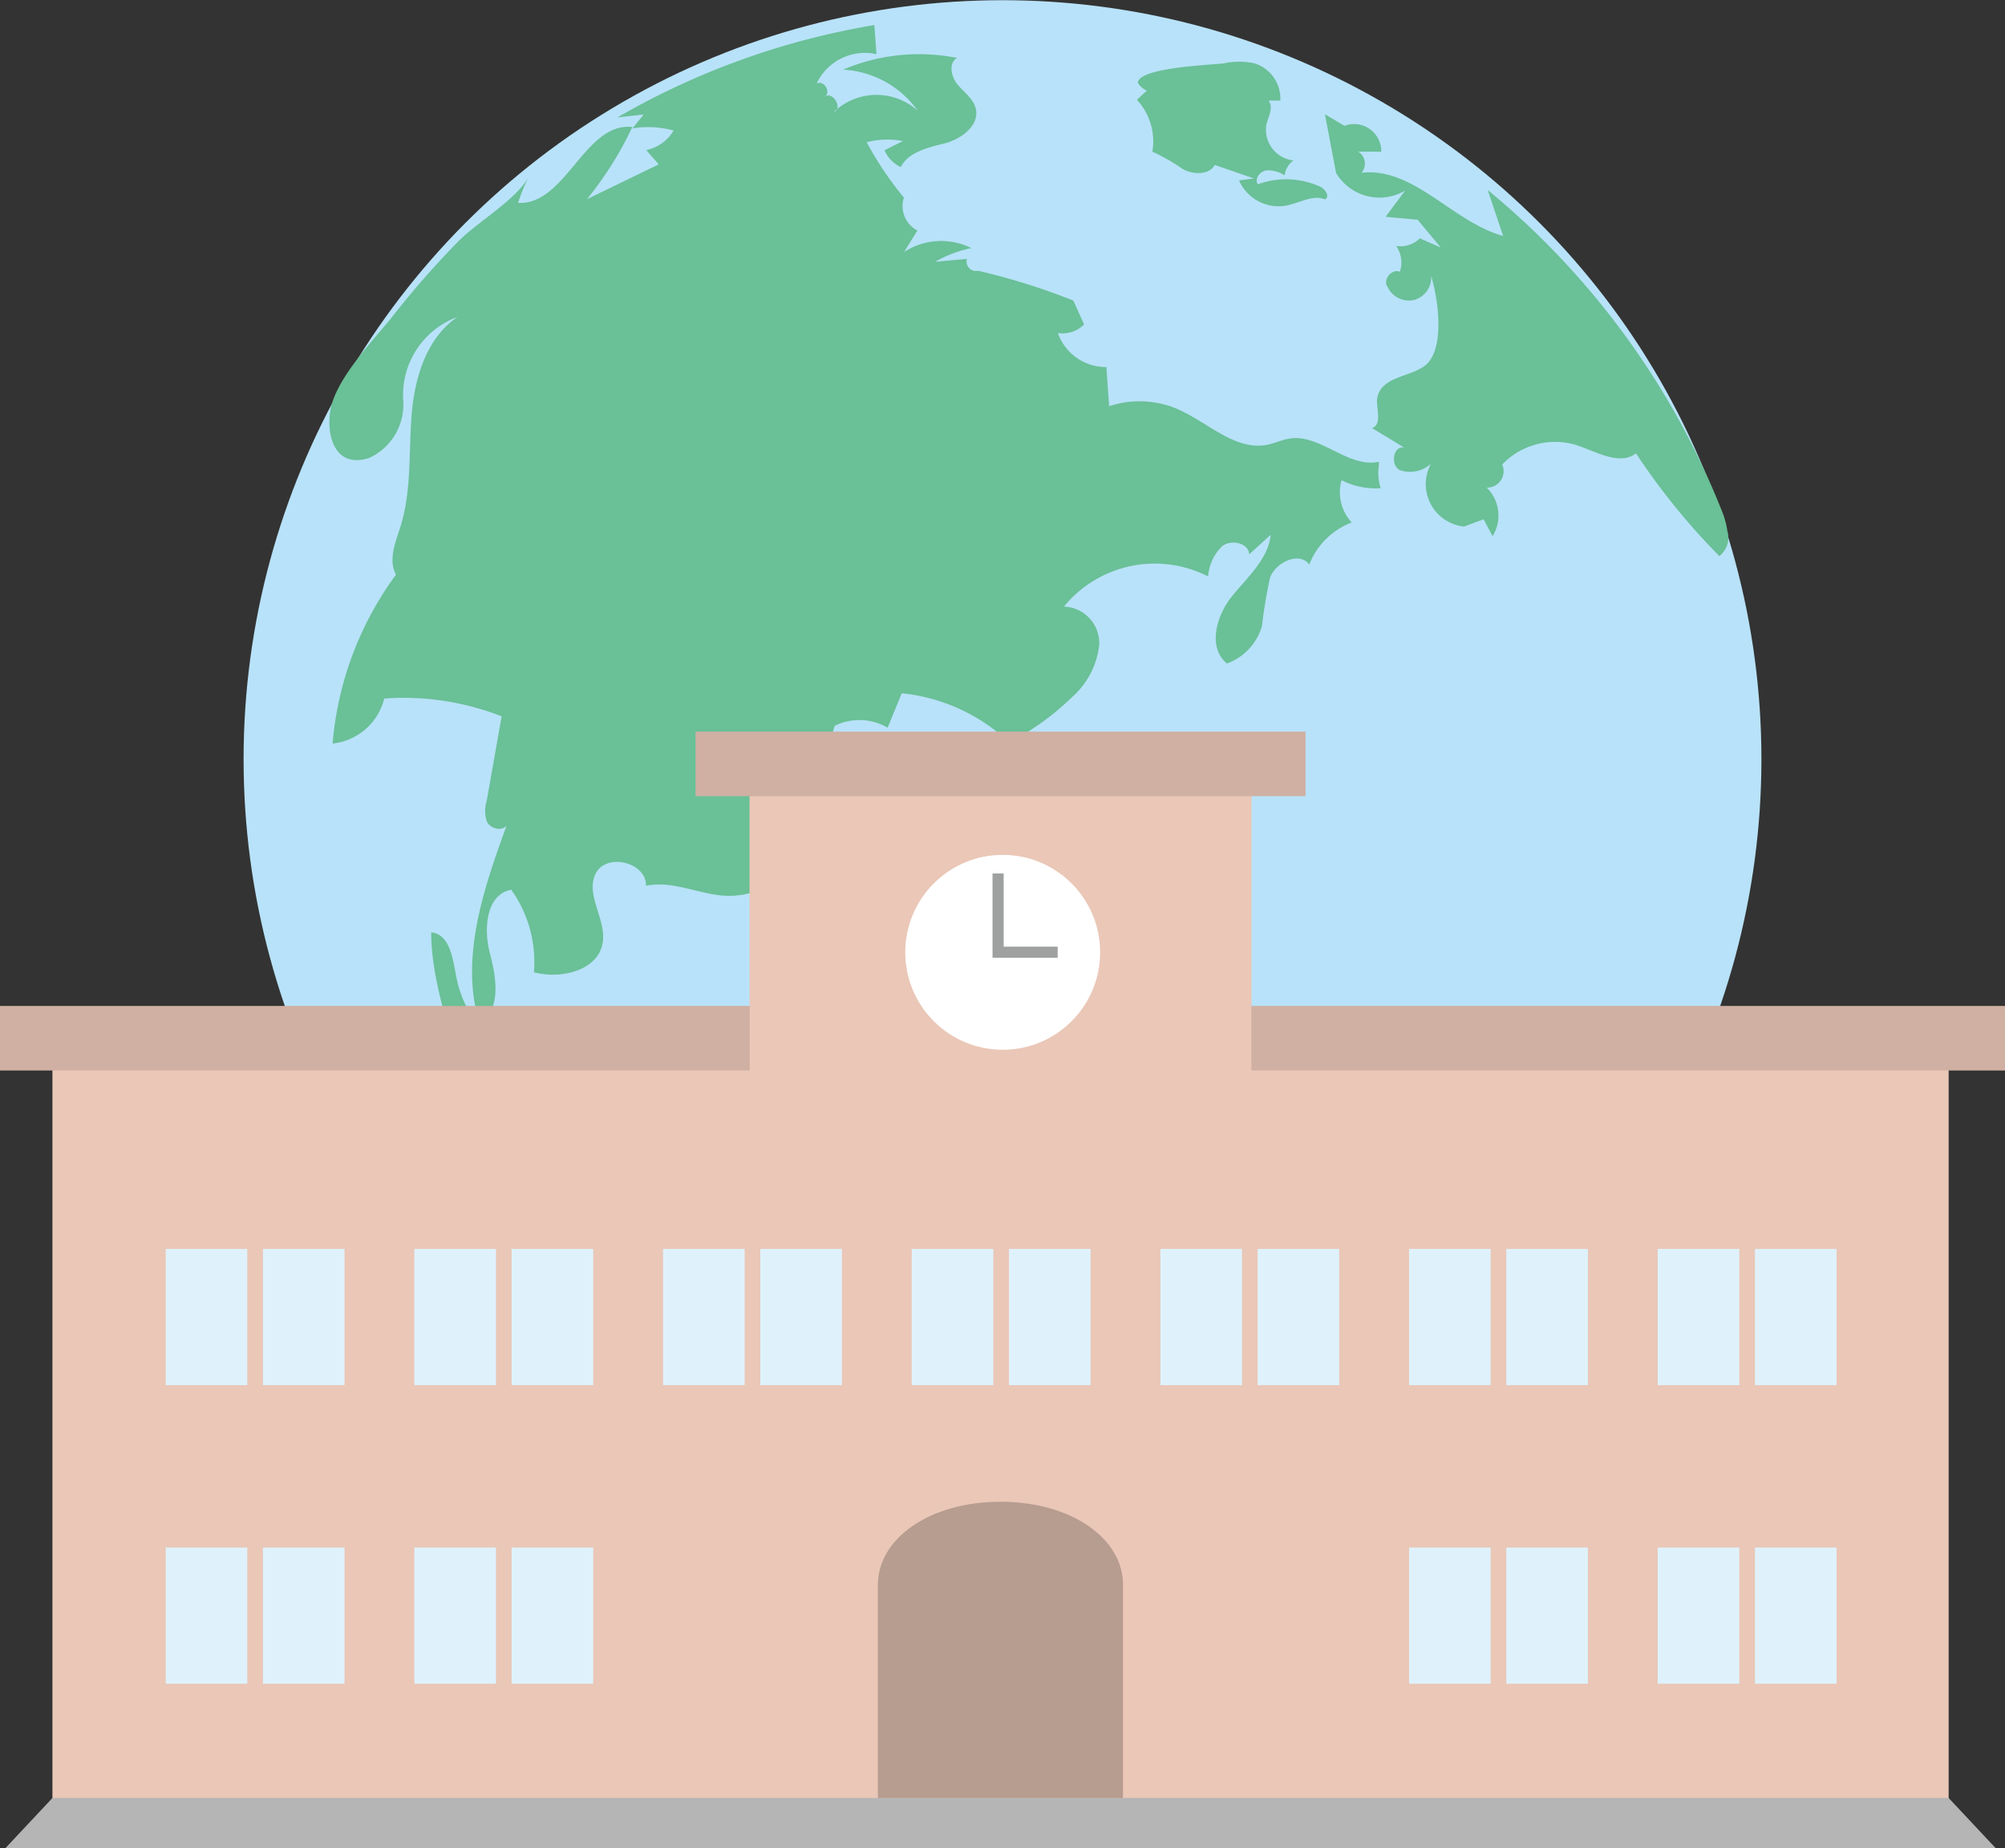 <svg xmlns="http://www.w3.org/2000/svg" viewBox="0 0 102.48 94.45"><rect x="0" y="0" width="102.48" height="94.45" fill="#333333" stroke="none"/><defs><style>.cls-1{fill:#b8e2f9;}.cls-2{fill:#6ac097;fill-rule:evenodd;}.cls-3{fill:#eac7b7;}.cls-4{fill:#b5b5b6;}.cls-5{fill:#dff2fc;}.cls-6{fill:#b79c90;}.cls-7{fill:#cfb0a3;}.cls-8{fill:#fff;}.cls-9{fill:#9fa0a0;}</style></defs><g id="レイヤー_2" data-name="レイヤー 2"><g id="text"><circle class="cls-1" cx="51.24" cy="38.8" r="38.79"/><path class="cls-2" d="M58.11,5.1a3.12,3.12,0,0,1,.79,2.65,10.26,10.26,0,0,1,1.57.9c.54.28,1.33.3,1.62-.22l2,.69-.76.1a2.21,2.21,0,0,0,2.4,1.29c.69-.13,1.38-.58,2-.32.26-.16,0-.55-.3-.67a4.21,4.21,0,0,0-3.14-.1c-.18-.27.1-.66.43-.71a1.54,1.54,0,0,1,.94.25,1.12,1.12,0,0,1,.45-.76,1.58,1.58,0,0,1-1.38-1.85c.11-.41.37-.87.11-1.21h.6a1.89,1.89,0,0,0-1.31-1.9,3.7,3.7,0,0,0-1.59,0c-.65.08-4.38.21-4.38,1a1,1,0,0,0,.46.39Z"/><path class="cls-2" d="M88.29,27.14a4.28,4.28,0,0,0-.25-.95,40.63,40.63,0,0,0-12-16.48l.79,2.35c-2.6-.72-4.56-3.53-7.24-3.23a.72.72,0,0,0-.17-1.08H70.6a1.39,1.39,0,0,0-1.88-1.32l-1-.59.57,3a2.58,2.58,0,0,0,3.53.9l-1,1.34,1.64.15,1.18,1.42-1.07-.47a1.4,1.4,0,0,1-1.21.39,1.47,1.47,0,0,1,.19,1.32c-.41-.18-.89.41-.63.77a1.21,1.21,0,0,0,1.36.67,1.19,1.19,0,0,0,.87-1.23c.34,1.14.67,3.37-.1,4.37-.65.85-2.57.64-2.67,2,0,.51.24,1.23-.25,1.41l1.65,1c-.56-.14-.74.87-.24,1.14a1.58,1.58,0,0,0,1.6-.32,2.18,2.18,0,0,0,1.69,3.21l1-.37.46.86a2,2,0,0,0-.3-2.48.84.84,0,0,0,.79-1.18,3.74,3.74,0,0,1,3.77-1c1,.32,2.21,1.08,3.07.43a34.56,34.56,0,0,0,4.26,5.25A1.19,1.19,0,0,0,88.29,27.14Z"/><path class="cls-2" d="M70.48,23.78a1.21,1.21,0,0,1,0-.18c-1.56.34-3-1.42-4.53-1.19-.4.05-.77.24-1.17.32-1.68.33-3.09-1.2-4.68-1.86a4.94,4.94,0,0,0-3.41-.11l-.14-2a2.61,2.61,0,0,1-2.48-1.74,1.55,1.55,0,0,0,1.34-.44l-.55-1.22A33.92,33.92,0,0,0,50,13.84a.49.49,0,0,1-.58-.61l-1.62.15a6.1,6.1,0,0,1,1.85-.7,3.47,3.47,0,0,0-3.44.2l.68-1.1a1.41,1.41,0,0,1-.69-1.68A17.23,17.23,0,0,1,44.3,7.27a4.13,4.13,0,0,1,1.85-.06l-.94.47a1.7,1.7,0,0,0,.83.86c.39-.77,1.39-1,2.23-1.21s1.79-.9,1.61-1.75c-.11-.51-.58-.84-.92-1.24s-.5-1.1-.05-1.38a9.92,9.92,0,0,0-5.82.6A5,5,0,0,1,46.9,5.65a3.16,3.16,0,0,0-4.29.08c.51-.19-.07-1.13-.48-.77.38-.2,0-.9-.39-.69a2.72,2.72,0,0,1,3.06-1.5l-.11-1.49A39,39,0,0,0,31.56,6l1.34-.15-.57.71a5,5,0,0,1,2.1.11,2.12,2.12,0,0,1-1.4,1l.64.73L30,10.18a17.9,17.9,0,0,0,2.32-3.69c-2.44-.26-3.39,4-5.84,3.88A9.48,9.48,0,0,1,27,9.08c-.66,1.15-2.61,2.28-3.57,3.25A46.07,46.07,0,0,0,20,16.25c-1,1.22-2.5,2.79-3,4.27-.41,1.18-.15,3.54,1.88,2.88a3,3,0,0,0,1.73-2.93,4.25,4.25,0,0,1,2.77-4.27c-1.59,1.08-2.19,3.13-2.34,5s0,3.86-.56,5.68c-.26.82-.65,1.73-.24,2.49A16.92,16.92,0,0,0,17,38a3.05,3.05,0,0,0,2.64-2.3,13.75,13.75,0,0,1,6,.91l-.76,4.3A1.72,1.72,0,0,0,24.89,42c.18.34.72.5,1,.2-1.18,3.24-2.38,6.75-1.4,10.06,1.15-.62.88-2.29.55-3.54s-.2-3,1.09-3.25a6.37,6.37,0,0,1,1.16,4.22c1.39.37,3.26-.09,3.51-1.48.22-1.19-.89-2.45-.36-3.55s2.61-.6,2.58.61c1.26-.27,2.53.35,3.81.49C40,46.11,43,42.57,42,39.5L44,39.39a.9.9,0,0,0-1.27-.79,1.81,1.81,0,0,1-.06-1.51,2.87,2.87,0,0,1,2.7.1l.72-1.76a9.39,9.39,0,0,1,5.49,2.51,13.12,13.12,0,0,0,3.19-2.29A4.18,4.18,0,0,0,56.18,33a1.87,1.87,0,0,0-1.8-2,6,6,0,0,1,7.37-1.54,2.4,2.4,0,0,1,.72-1.55c.47-.36,1.35-.16,1.38.42l1.1-1c-.13,1.25-1.2,2.17-2,3.17s-1.22,2.6-.24,3.41A2.88,2.88,0,0,0,64.5,32a25.06,25.06,0,0,1,.42-2.5c.32-.79,1.5-1.32,2-.65a3.77,3.77,0,0,1,2.17-2.15,2.26,2.26,0,0,1-.52-2.16,3.81,3.81,0,0,0,2,.41A2.52,2.52,0,0,1,70.48,23.78Z"/><path class="cls-2" d="M56,38.3a1.21,1.21,0,0,1-.29-.77c-.07.08-.7,1.21-.59,1.25l-.55-.19c-.23.33,0,.17-.31.3,0,.4-.08.15.06.43s0,0,.12.24l.13-.36c.67.22.85.26,1,.74.17-.09.26.08.31-.3l-.18-.07.06-.18.19.07c.24-.33,0-.19.31-.3l-.07.18.19.06.06-.18.55.19-.18-.67A1.86,1.86,0,0,1,56,38.3Z"/><path class="cls-2" d="M54.14,40.28,54,40.22c-.48,1.5-1,2-2.17,2.1l-.07.18-.18-.06c0-.12.09-.24.13-.37L51.47,42c-.06.18-.12.36-.19.54l-.18-.06c-.25.2-.26.27-.44.66l-.85-.49-.07.18c-1-.35-1.58-.19-2,.52l-.55-.18c-.23.15,0,0-.25.12-.08.87.33.41-.2,1.14.58.18.5-.23.49.37l.19.06c.14-.42.29-.84.44-1.26l.55.19c0,.12-.08.24-.13.36l.37.12.13-.36.73.25c0-.4.08-.15,0-.42l.06-.18c-.39-.31-.48.16-.68.17l-.37-.13.38-.48,1.28.44c-.06.18-.12.36-.19.54l.19.07-.07.18h.62l.31-.29s-.3-.21-.06-.43l.19.06.06-.18a2.77,2.77,0,0,0,1,.56l.19-.54.74.24c.41-1.28,1.17-2.19,1.63-3.49l-.68.18Z"/><path class="cls-2" d="M25.35,55.88A3.89,3.89,0,0,0,25,55.2a3.12,3.12,0,0,1-.25-2.41,6,6,0,0,1-1.37-2.6c-.22-.93-.28-2.43-1.34-2.54,0,2.61,1.12,5.6,1.9,8.09a2,2,0,0,0,.41.81.69.69,0,0,0,.84.13A.64.64,0,0,0,25.35,55.88Z"/><path class="cls-2" d="M27.89,55a2.58,2.58,0,0,0,.79,3.36,4.37,4.37,0,0,1,1,.68c.27.33.44.84.87.84s.5-.26.69-.47a3.12,3.12,0,0,1,1.67-.92,2.18,2.18,0,0,1-.08-1.77A1.05,1.05,0,0,0,34,56.53a3,3,0,0,0-1-1.13C32.8,55.26,27.58,55.47,27.89,55Z"/><path class="cls-2" d="M28.18,60.56a10.6,10.6,0,0,1,1.6,1.2l-4.32-4.2a.55.55,0,0,0-.58-.19C25.39,58.84,26.84,59.69,28.18,60.56Z"/><path class="cls-2" d="M49.69,68.89l.49-.46c-1.2-1-4.55-3.77-6.24-3.49-.38.06-.73.33-1.11.26a1.1,1.1,0,0,1-.71-.84,2.32,2.32,0,0,0-.44-1c-.27-.28-.85-.28-1,.08a2.54,2.54,0,0,0,1,.69.61.61,0,0,1-.77.09,1.22,1.22,0,0,0,.39.81l.44-.1,2,1.48a1.49,1.49,0,0,1,.65.8c.07.35-.27.77-.6.63a22.75,22.75,0,0,1,3,1.45,1.08,1.08,0,0,1,1.4-.52,4.32,4.32,0,0,1,1.33,1,2,2,0,0,0,1.49.62A3.39,3.39,0,0,0,49.69,68.89Z"/><path class="cls-2" d="M49.59,75a7.38,7.38,0,0,1-2.54-3.15c-.11-.27-.27-.6-.57-.61l-.3-1.34c-1-.05-1,1.73-1.93,1.95a1.42,1.42,0,0,1-1-.23A10.46,10.46,0,0,1,41,70a3.16,3.16,0,0,1,1.16-.71,5.73,5.73,0,0,0-4.51-1,1.71,1.71,0,0,1-.67.07c-.4-.09-.65-.49-1-.72a2.49,2.49,0,0,0-2.33.16,5.3,5.3,0,0,0-1.26-.06c-.9,0-3.31-1.26-3.87-1.1-1.1.32-.36,2.11.23,2.95,1.58,2.27,4.79,2.56,7.38,3.61,1.67.67,3.15,1.72,4.79,2.44a13.39,13.39,0,0,0,8.91.61l.51-.81A5.73,5.73,0,0,1,49.59,75Z"/><polygon class="cls-3" points="63.97 51.49 63.97 39.85 38.31 39.85 38.31 51.49 2.68 51.49 2.68 92.13 38.31 92.13 63.97 92.13 99.6 92.13 99.6 51.49 63.97 51.49"/><polygon class="cls-4" points="0.28 94.45 102 94.45 99.6 91.89 2.68 91.89 0.28 94.45"/><rect class="cls-5" x="13.44" y="63.83" width="4.17" height="6.96"/><rect class="cls-5" x="8.47" y="63.83" width="4.17" height="6.96"/><rect class="cls-5" x="26.15" y="63.83" width="4.17" height="6.96"/><rect class="cls-5" x="21.18" y="63.83" width="4.17" height="6.96"/><rect class="cls-5" x="38.86" y="63.83" width="4.17" height="6.96"/><rect class="cls-5" x="33.89" y="63.83" width="4.17" height="6.96"/><rect class="cls-5" x="51.57" y="63.83" width="4.17" height="6.96"/><rect class="cls-5" x="46.6" y="63.83" width="4.17" height="6.96"/><rect class="cls-5" x="64.28" y="63.83" width="4.17" height="6.96"/><rect class="cls-5" x="59.31" y="63.83" width="4.17" height="6.96"/><rect class="cls-5" x="76.99" y="63.83" width="4.17" height="6.96"/><rect class="cls-5" x="72.02" y="63.83" width="4.17" height="6.96"/><rect class="cls-5" x="89.7" y="63.83" width="4.17" height="6.96"/><rect class="cls-5" x="84.73" y="63.83" width="4.17" height="6.96"/><rect class="cls-5" x="13.44" y="79.09" width="4.17" height="6.96"/><rect class="cls-5" x="8.47" y="79.09" width="4.17" height="6.96"/><rect class="cls-5" x="26.15" y="79.09" width="4.17" height="6.96"/><rect class="cls-5" x="21.18" y="79.09" width="4.17" height="6.96"/><rect class="cls-5" x="76.99" y="79.09" width="4.17" height="6.96"/><rect class="cls-5" x="72.02" y="79.09" width="4.17" height="6.96"/><rect class="cls-5" x="89.7" y="79.09" width="4.17" height="6.96"/><rect class="cls-5" x="84.73" y="79.09" width="4.17" height="6.96"/><path class="cls-6" d="M51.14,76.75c3.64,0,6.26,1.89,6.26,4.24v10.9H44.87V81C44.87,78.64,47.5,76.75,51.14,76.75Z"/><rect class="cls-7" y="51.41" width="38.32" height="3.3"/><rect class="cls-7" x="63.96" y="51.41" width="38.53" height="3.3"/><rect class="cls-7" x="35.55" y="37.39" width="31.18" height="3.3"/><circle class="cls-8" cx="51.25" cy="48.67" r="4.98"/><polygon class="cls-9" points="54.06 48.95 50.73 48.95 50.73 44.64 51.3 44.64 51.3 48.38 54.06 48.38 54.06 48.95"/></g></g></svg>